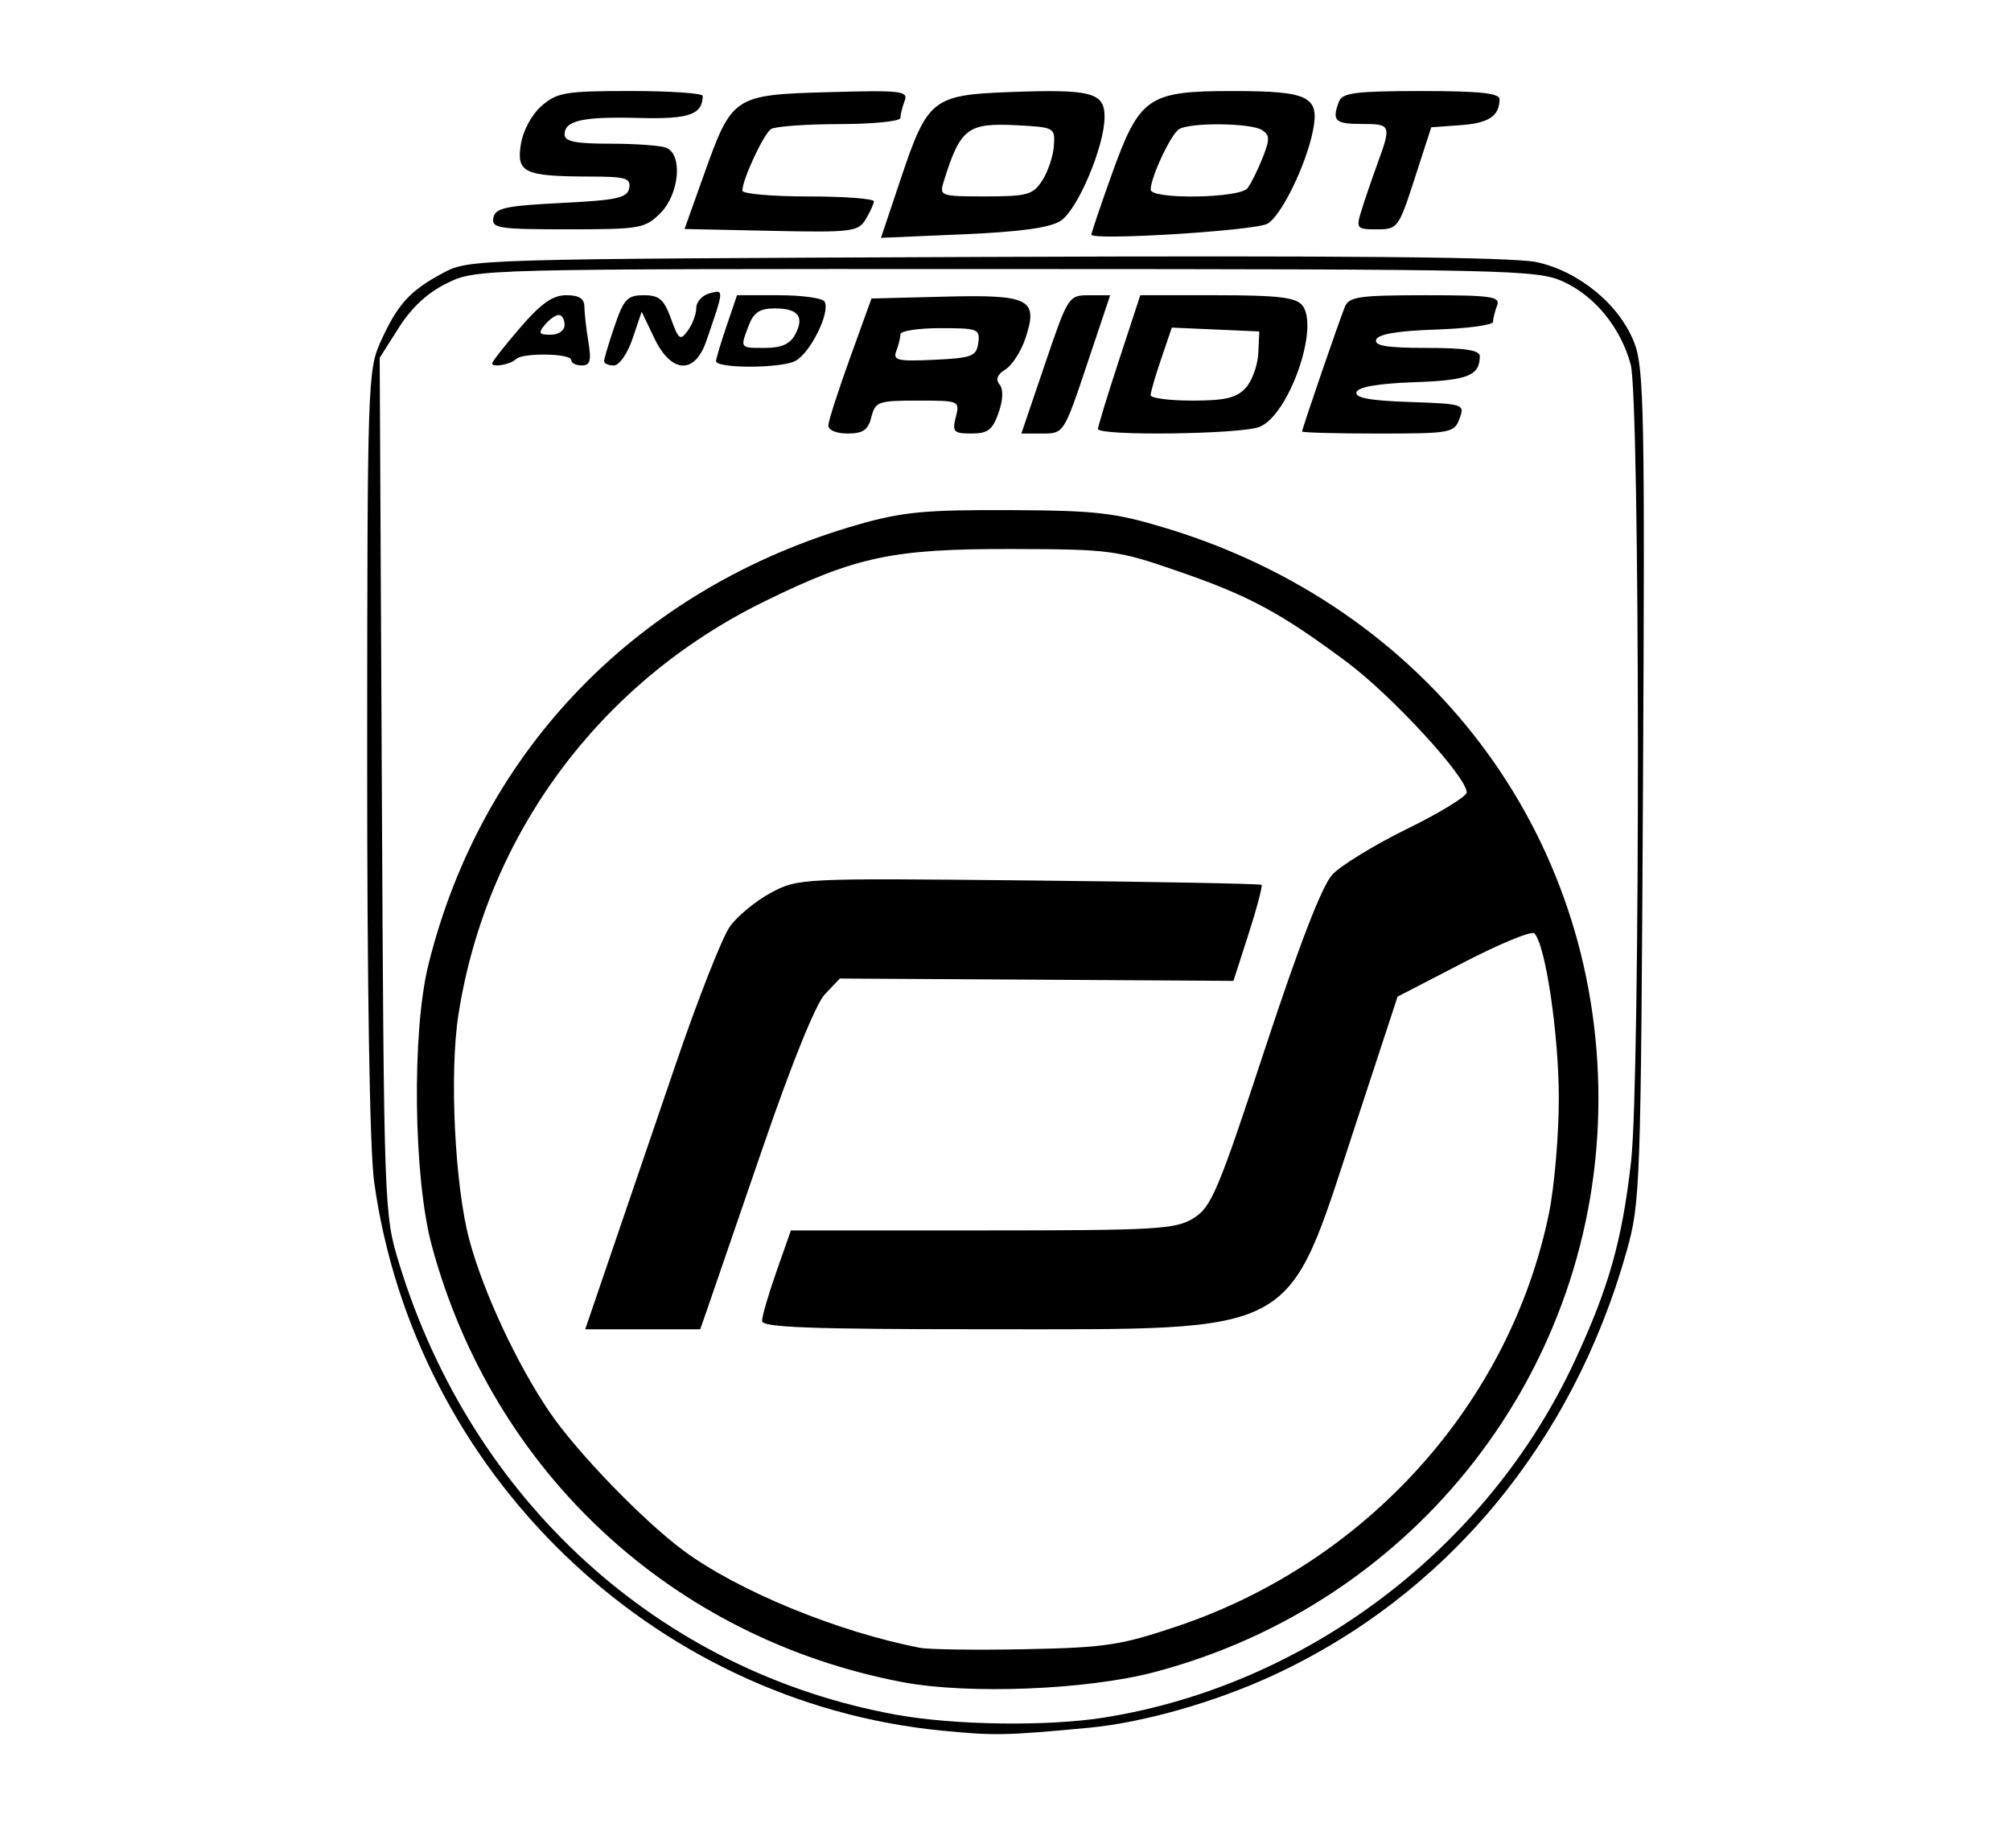 <?xml version="1.0" encoding="UTF-8" standalone="no"?>
<svg
   xmlns:dc="http://purl.org/dc/elements/1.1/"
   xmlns:cc="http://creativecommons.org/ns#"
   xmlns:rdf="http://www.w3.org/1999/02/22-rdf-syntax-ns#"
   xmlns:svg="http://www.w3.org/2000/svg"
   xmlns="http://www.w3.org/2000/svg"
   xmlns:sodipodi="http://sodipodi.sourceforge.net/DTD/sodipodi-0.dtd"
   xmlns:inkscape="http://www.inkscape.org/namespaces/inkscape"
   width="115.735mm"
   height="106.357mm"
   viewBox="0 0 115.735 106.357"
   version="1.1"
   id="svg8"
   inkscape:version="1.0.1 (c497b03c, 2020-09-10)"
   sodipodi:docname="scootandride-logo.svg">
  <defs
     id="defs2">
    <clipPath
       clipPathUnits="userSpaceOnUse"
       id="clipPath16">
      <path
         d="m 0,214.097 129.812,0 L 129.812,0 0,0 0,214.097 z"
         id="path18" />
    </clipPath>
    <clipPath
       clipPathUnits="userSpaceOnUse"
       id="clipPath36">
      <path
         d="m 0,214.097 129.812,0 L 129.812,0 0,0 0,214.097 z"
         id="path38" />
    </clipPath>
  </defs>
  <sodipodi:namedview
     id="base"
     pagecolor="#ffffff"
     bordercolor="#666666"
     borderopacity="1.0"
     inkscape:pageopacity="0.0"
     inkscape:pageshadow="2"
     inkscape:zoom="0.76095916"
     inkscape:cx="174.35571"
     inkscape:cy="201.64439"
     inkscape:document-units="mm"
     inkscape:current-layer="layer1"
     inkscape:document-rotation="0"
     showgrid="false"
     inkscape:window-width="1398"
     inkscape:window-height="943"
     inkscape:window-x="0"
     inkscape:window-y="23"
     inkscape:window-maximized="0"
     showguides="true"
     inkscape:guide-bbox="true">
    <sodipodi:guide
       position="157.855,42.381"
       orientation="0,-1"
       id="guide1284" />
    <sodipodi:guide
       position="4.868,75.76"
       orientation="1,0"
       id="guide1286" />
    <sodipodi:guide
       position="90.054,101.142"
       orientation="0,-1"
       id="guide1288" />
    <sodipodi:guide
       position="112.306,31.602"
       orientation="1,0"
       id="guide1290" />
  </sodipodi:namedview>
  <g
     inkscape:label="Livello 1"
     inkscape:groupmode="layer"
     id="layer1"
     transform="translate(-63.694,-164.354)">
    <path
       style="fill:#000000;stroke-width:1"
       d="m 117.893,263.937 c -16.676,-1.634 -30.339,-14.839 -32.666,-31.571 -0.256,-1.843 -0.407,-11.149 -0.402,-24.807 0.009,-21.158 0.033,-21.913 0.779,-23.557 0.972,-2.143 1.673,-2.914 3.571,-3.932 1.507,-0.808 1.689,-0.813 31.266,-0.932 20.769,-0.084 30.336,0.007 31.69,0.3 2.451,0.53 4.79,2.468 5.628,4.664 0.551,1.444 0.604,4.151 0.491,25.482 -0.122,23.064 -0.153,23.964 -0.941,26.765 -3.112,11.073 -10.401,19.813 -20.362,24.415 -3.333,1.54 -7.455,2.712 -10.57,3.006 -4.804,0.453 -5.439,0.465 -8.484,0.167 z m 9.369,-0.756 c 11.642,-1.859 22.046,-9.742 27.05,-20.495 1.973,-4.239 2.736,-6.939 3.254,-11.508 0.537,-4.733 0.515,-43.878 -0.025,-45.856 -0.579,-2.121 -2.063,-3.938 -3.896,-4.77 -1.482,-0.673 -3.09,-0.709 -32.043,-0.717 -30.4,-0.009 -30.487,-0.006 -32.161,0.804 -1.121,0.543 -2.047,1.392 -2.787,2.558 l -1.108,1.746 0.123,24.634 c 0.122,24.448 0.13,24.655 0.994,27.476 4.19,13.676 15.013,23.502 28.601,25.968 3.361,0.61 8.737,0.682 11.998,0.162 z m -11.619,-2.032 c -13.27,-2.527 -23.575,-12.081 -27.101,-25.127 -1.053,-3.897 -1.154,-12.276 -0.195,-16.149 3.08,-12.436 12.169,-21.743 24.743,-25.336 2.533,-0.724 3.864,-0.851 8.677,-0.83 5.023,0.022 6.072,0.143 9.015,1.033 15.068,4.559 24.903,17.531 24.903,32.845 0,15.521 -10.471,29.026 -25.581,32.993 -3.874,1.017 -10.701,1.286 -14.461,0.57 z m 15.788,-3.21 c 10.906,-3.671 19.145,-12.81 21.403,-23.743 0.318,-1.538 0.575,-4.552 0.571,-6.697 -0.006,-3.681 -0.774,-8.822 -1.41,-9.439 -0.159,-0.154 -1.995,0.602 -4.079,1.681 l -3.79,1.962 -2.538,7.73 c -3.905,11.893 -3.003,11.408 -21.216,11.408 -10,0 -12.819,-0.104 -12.822,-0.474 -0.003,-0.261 0.371,-1.54 0.828,-2.842 l 0.832,-2.369 11.015,-0.001 c 10.039,-10e-4 11.116,-0.063 12.152,-0.7 1.031,-0.633 1.416,-1.545 4.119,-9.757 1.979,-6.011 3.284,-9.382 3.877,-10.019 0.492,-0.528 2.433,-1.715 4.313,-2.636 1.88,-0.921 3.418,-1.863 3.418,-2.092 0,-0.894 -4.313,-5.58 -6.919,-7.518 -3.83,-2.848 -5.617,-3.806 -9.756,-5.233 -3.452,-1.189 -3.842,-1.241 -9.474,-1.254 -6.897,-0.016 -9.001,0.43 -14.295,3.029 -9.468,4.65 -15.964,13.426 -17.582,23.755 -0.529,3.376 -0.212,9.859 0.634,12.995 0.812,3.009 2.745,7.148 4.624,9.9 1.57,2.3 5.343,6.203 7.669,7.934 3.126,2.326 8.893,4.699 13.643,5.613 0.521,0.1 3.25,0.136 6.064,0.08 4.599,-0.091 5.48,-0.224 8.717,-1.314 z M 98.83,236.578 c 0.801,-2.345 2.495,-7.308 3.766,-11.029 1.27,-3.721 2.664,-7.264 3.098,-7.872 0.433,-0.609 1.498,-1.487 2.367,-1.951 1.561,-0.835 1.725,-0.843 14.843,-0.709 7.295,0.074 13.321,0.188 13.391,0.253 0.07,0.065 -0.265,1.335 -0.744,2.822 l -0.871,2.704 -11.326,-0.068 -11.326,-0.068 -0.858,0.901 c -0.525,0.552 -1.915,3.984 -3.588,8.86 -1.502,4.377 -2.924,8.513 -3.16,9.19 l -0.43,1.232 h -3.309 -3.309 z m 12.535,-47.751 c 0.011,-0.261 0.574,-2.009 1.252,-3.885 l 1.232,-3.411 4.187,-0.107 c 4.923,-0.125 5.422,0.129 4.677,2.385 -0.247,0.748 -0.765,1.558 -1.152,1.799 -0.47,0.294 -0.584,0.582 -0.343,0.872 0.228,0.275 0.208,0.868 -0.056,1.626 -0.342,0.982 -0.618,1.193 -1.557,1.193 -1.028,0 -1.117,-0.094 -0.903,-0.947 0.235,-0.937 0.211,-0.947 -2.192,-0.947 -2.275,0 -2.445,0.06 -2.667,0.947 -0.187,0.746 -0.479,0.947 -1.368,0.947 -0.662,0 -1.121,-0.196 -1.109,-0.474 z m 8.628,-4.737 c 0.114,-0.804 -0.01,-0.853 -2.179,-0.853 -1.265,0 -2.3,0.157 -2.3,0.348 0,0.191 -0.107,0.626 -0.237,0.967 -0.207,0.539 0.073,0.604 2.179,0.505 2.177,-0.103 2.429,-0.199 2.538,-0.967 z m 3.833,1.232 c 1.336,-3.934 1.365,-3.979 2.555,-3.979 l 1.204,-4.6e-4 -1.333,3.979 c -1.325,3.956 -1.34,3.979 -2.555,3.979 h -1.223 z m 3.057,3.714 c 0,-0.146 0.548,-1.936 1.218,-3.979 l 1.218,-3.715 h 4.421 c 3.478,0 4.522,0.122 4.895,0.572 1.027,1.238 -0.78,6.367 -2.47,7.009 -1.117,0.425 -9.281,0.524 -9.281,0.113 z m 8.504,-2.363 c 0.365,-0.403 0.69,-1.298 0.722,-1.99 l 0.059,-1.257 -2.517,-0.111 -2.517,-0.111 -0.61,1.789 c -0.335,0.984 -0.61,1.929 -0.61,2.101 0,0.171 1.082,0.311 2.405,0.311 1.896,0 2.545,-0.155 3.068,-0.733 z m 3.244,2.509 c 0,-0.158 2.12,-6.336 2.463,-7.177 0.236,-0.577 0.834,-0.663 4.629,-0.663 3.818,0 4.33,0.074 4.128,0.599 -0.126,0.33 -0.23,0.749 -0.23,0.933 0,0.183 -1.478,0.383 -3.285,0.443 -2.21,0.074 -3.337,0.265 -3.442,0.583 -0.117,0.353 0.625,0.474 2.907,0.474 2.201,0 3.062,0.133 3.058,0.474 -0.014,1.127 -0.676,1.391 -3.766,1.499 -2.064,0.072 -3.232,0.272 -3.331,0.57 -0.109,0.329 0.751,0.49 3.046,0.568 3.139,0.108 3.192,0.125 2.881,0.963 -0.303,0.817 -0.501,0.853 -4.687,0.853 -2.404,0 -4.37,-0.053 -4.37,-0.118 z m -46.614,-3.919 c 0,-0.099 0.725,-1.022 1.611,-2.051 1.203,-1.397 1.874,-1.87 2.653,-1.871 0.738,-1.2e-4 1.043,0.193 1.046,0.663 0.003,0.365 0.105,1.274 0.229,2.021 0.18,1.087 0.103,1.358 -0.383,1.358 -0.334,0 -0.608,-0.142 -0.608,-0.316 0,-0.38 -2.795,-0.427 -3.169,-0.052 -0.314,0.314 -1.379,0.505 -1.379,0.247 z m 4.169,-2.216 c 0,-0.313 -0.15,-0.568 -0.333,-0.568 -0.183,0 -0.545,0.256 -0.804,0.568 -0.394,0.475 -0.339,0.568 0.333,0.568 0.462,0 0.804,-0.242 0.804,-0.568 z m 2.274,2.089 c 0,-0.137 0.272,-1.046 0.604,-2.021 0.529,-1.554 0.737,-1.773 1.681,-1.773 0.89,0 1.161,0.234 1.564,1.348 0.441,1.219 0.534,1.285 0.972,0.686 0.266,-0.364 0.484,-0.951 0.484,-1.304 0,-0.353 0.348,-0.732 0.774,-0.844 0.834,-0.218 0.836,-0.243 -0.201,2.763 -0.668,1.935 -2.021,1.851 -2.992,-0.186 l -0.723,-1.516 -0.523,1.547 c -0.295,0.873 -0.766,1.548 -1.081,1.548 -0.307,0 -0.558,-0.112 -0.558,-0.248 z m 6.443,-0.004 c 0,-0.134 0.272,-1.042 0.604,-2.017 l 0.604,-1.773 h 2.405 c 1.323,0 2.506,0.163 2.629,0.362 0.359,0.581 -0.8,2.948 -1.672,3.415 -0.821,0.439 -4.571,0.449 -4.571,0.011 z m 4.552,-1.524 c 0.551,-1.03 0.18,-1.508 -1.173,-1.508 -0.858,0 -1.211,0.23 -1.494,0.972 -0.507,1.333 -0.529,1.302 0.943,1.302 0.93,0 1.433,-0.224 1.723,-0.766 z m -1.384,-5.972 -4.98,-0.105 1.111,-3.116 c 1.624,-4.554 1.702,-4.606 7.206,-4.759 4.162,-0.116 4.569,-0.069 4.349,0.505 -0.134,0.348 -0.243,0.789 -0.243,0.98 0,0.191 -1.578,0.351 -3.506,0.354 -1.928,0.003 -3.7,0.131 -3.937,0.284 -0.427,0.276 -1.653,2.906 -1.653,3.546 0,0.183 1.705,0.333 3.79,0.333 2.084,0 3.784,0.128 3.776,0.284 -0.007,0.156 -0.221,0.625 -0.474,1.042 -0.428,0.705 -0.805,0.751 -5.44,0.653 z m 7.472,-3.021 c 1.531,-4.566 1.828,-4.8 6.279,-4.964 4.694,-0.173 5.44,0.023 5.44,1.432 0,1.68 -1.542,5.332 -2.523,5.975 -0.611,0.4 -2.309,0.636 -5.61,0.778 l -4.735,0.204 z m 8.129,0.133 c 0.327,-0.5 0.63,-1.395 0.672,-1.99 0.075,-1.062 0.038,-1.083 -2.134,-1.196 -2.839,-0.147 -3.25,0.169 -4.206,3.241 -0.258,0.829 -0.191,0.853 2.404,0.853 2.399,0 2.73,-0.092 3.265,-0.908 z m 2.833,3.106 c 0,-0.102 0.512,-1.619 1.138,-3.371 1.631,-4.562 2.1,-4.89 6.984,-4.89 4.398,0 5.023,0.308 4.629,2.279 -0.399,1.996 -1.841,4.937 -2.627,5.358 -0.754,0.403 -10.125,0.981 -10.125,0.624 z m 8.986,-2.672 c 0.199,-0.261 0.588,-1.044 0.865,-1.74 0.425,-1.071 0.42,-1.319 -0.031,-1.605 -0.654,-0.414 -4.151,-0.448 -4.783,-0.046 -0.469,0.298 -1.625,2.769 -1.625,3.474 0,0.579 5.127,0.503 5.575,-0.083 z m -43.402,1.705 c 0.107,-0.563 0.697,-0.692 3.908,-0.853 3.211,-0.161 3.801,-0.29 3.908,-0.853 0.11,-0.575 -0.194,-0.664 -2.27,-0.668 -3.772,-0.009 -4.225,-0.22 -3.966,-1.85 0.127,-0.801 0.624,-1.719 1.199,-2.219 0.889,-0.773 1.371,-0.853 5.129,-0.853 2.281,0 4.145,0.128 4.142,0.284 -0.022,1.077 -0.79,1.343 -3.659,1.267 -3.257,-0.086 -4.294,0.144 -4.294,0.953 0,0.4 0.633,0.528 2.622,0.528 1.442,0 2.892,0.104 3.221,0.23 0.969,0.372 0.768,2.668 -0.331,3.766 -0.881,0.881 -1.164,0.93 -5.333,0.93 -3.989,0 -4.391,-0.062 -4.277,-0.663 z m 49.945,-0.379 c 0.174,-0.573 0.589,-1.788 0.921,-2.7 0.827,-2.27 0.806,-2.321 -0.912,-2.321 -1.523,0 -1.711,-0.189 -1.286,-1.295 0.192,-0.5 0.977,-0.599 4.737,-0.599 3.356,0 4.506,0.121 4.501,0.474 -0.011,0.97 -0.62,1.372 -2.253,1.49 l -1.678,0.121 -0.951,2.937 c -0.926,2.86 -0.983,2.937 -2.174,2.937 -1.158,0 -1.206,-0.055 -0.906,-1.042 z"
       id="path1775" />
  </g>
</svg>
